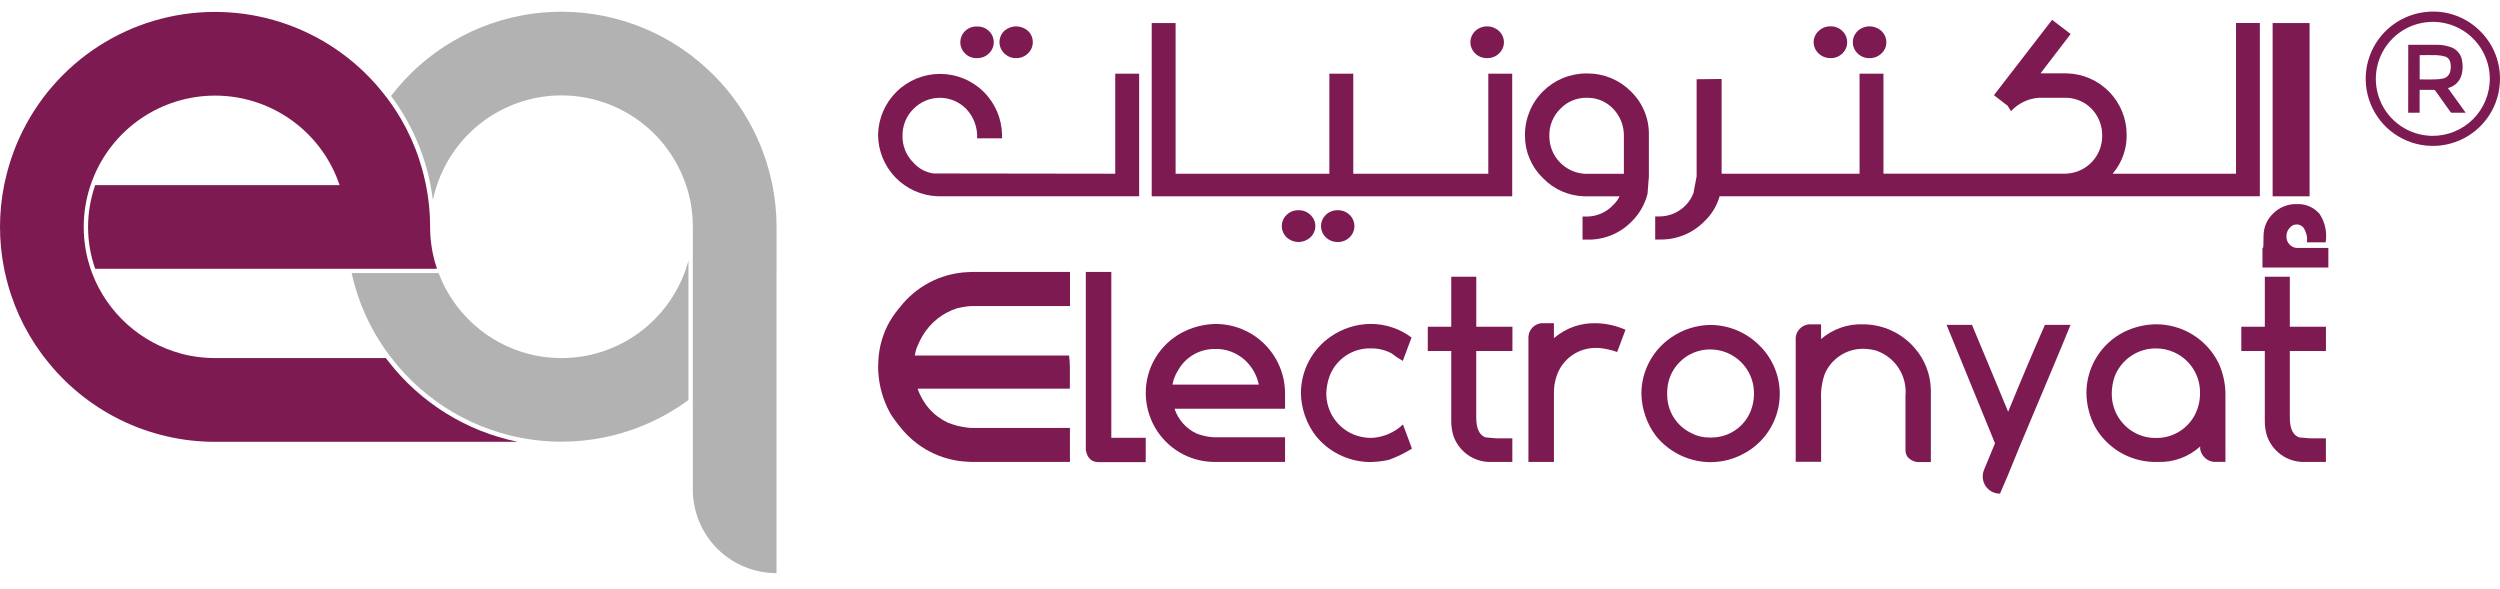 <svg width="140" height="33" viewBox="0 0 140 33" fill="none" xmlns="http://www.w3.org/2000/svg">
<path d="M21.737 19.807C21.738 19.813 21.741 19.818 21.747 19.822C21.751 19.818 21.755 19.812 21.757 19.807H21.737ZM21.737 19.807C21.738 19.813 21.741 19.818 21.747 19.822C21.751 19.818 21.755 19.812 21.757 19.807H21.737ZM21.737 19.807C21.738 19.813 21.741 19.818 21.747 19.822C21.751 19.818 21.755 19.812 21.757 19.807H21.737ZM21.737 19.807C21.738 19.813 21.741 19.818 21.747 19.822C21.751 19.818 21.755 19.812 21.757 19.807H21.737ZM21.737 19.807C21.738 19.813 21.741 19.818 21.747 19.822C21.751 19.818 21.755 19.812 21.757 19.807H21.737ZM21.737 19.807C21.738 19.813 21.741 19.818 21.747 19.822C21.751 19.818 21.755 19.812 21.757 19.807H21.737ZM21.737 19.807C21.738 19.813 21.741 19.818 21.747 19.822C21.751 19.818 21.755 19.812 21.757 19.807H21.737ZM21.737 19.807C21.738 19.813 21.741 19.818 21.747 19.822C21.751 19.818 21.755 19.812 21.757 19.807H21.737ZM21.737 19.807C21.738 19.813 21.741 19.818 21.747 19.822C21.751 19.818 21.755 19.812 21.757 19.807H21.737ZM21.737 19.807C21.738 19.813 21.741 19.818 21.747 19.822C21.751 19.818 21.755 19.812 21.757 19.807H21.737ZM21.737 19.807C21.738 19.813 21.741 19.818 21.747 19.822C21.751 19.818 21.755 19.812 21.757 19.807H21.737ZM21.737 19.807C21.738 19.813 21.741 19.818 21.747 19.822C21.751 19.818 21.755 19.812 21.757 19.807H21.737ZM21.737 19.807C21.738 19.813 21.741 19.818 21.747 19.822C21.751 19.818 21.755 19.812 21.757 19.807H21.737ZM21.737 19.807C21.738 19.813 21.741 19.818 21.747 19.822C21.751 19.818 21.755 19.812 21.757 19.807H21.737Z" fill="#7D1A52"/>
<path d="M21.735 19.807C21.737 19.813 21.74 19.818 21.745 19.822C21.75 19.818 21.753 19.812 21.755 19.807H21.735Z" fill="#B3B2B3"/>
<path d="M43.484 15.146C43.486 15.152 43.486 15.159 43.484 15.165V32.097C42.868 32.097 42.259 31.977 41.69 31.741C41.121 31.506 40.604 31.161 40.169 30.726C39.734 30.291 39.389 29.774 39.154 29.205C38.918 28.636 38.798 28.027 38.798 27.411V12.7C38.798 12.249 38.757 11.798 38.676 11.354C38.642 11.172 38.601 10.989 38.553 10.812C38.513 10.66 38.468 10.505 38.416 10.358C38.406 10.315 38.391 10.274 38.371 10.235C38.36 10.193 38.345 10.152 38.326 10.112C37.801 8.711 36.86 7.504 35.63 6.652C34.401 5.8 32.94 5.343 31.444 5.343C29.948 5.343 28.487 5.8 27.257 6.652C26.027 7.504 25.087 8.711 24.561 10.112C24.543 10.152 24.528 10.193 24.517 10.235C24.498 10.274 24.483 10.315 24.473 10.358C24.379 10.633 24.301 10.913 24.241 11.197C24.207 10.912 24.163 10.629 24.108 10.358C24.102 10.318 24.092 10.279 24.082 10.235C24.076 10.194 24.067 10.153 24.057 10.112C23.687 8.395 22.95 6.779 21.897 5.373C23.808 2.874 26.624 1.224 29.738 0.778C32.853 0.333 36.019 1.127 38.554 2.99C38.594 3.016 38.639 3.05 38.677 3.079C38.72 3.109 38.761 3.142 38.799 3.179C41.035 4.902 42.593 7.357 43.199 10.113C43.213 10.153 43.223 10.194 43.228 10.236C43.239 10.276 43.248 10.317 43.254 10.359C43.409 11.13 43.487 11.915 43.487 12.701V15.146H43.484Z" fill="#B3B2B3"/>
<path d="M38.552 14.587V22.404C36.022 24.263 32.865 25.057 29.757 24.617C26.649 24.177 23.837 22.537 21.923 20.049C21.918 20.046 21.914 20.043 21.911 20.038C21.908 20.034 21.905 20.029 21.904 20.024C21.876 19.993 21.849 19.961 21.826 19.926C21.796 19.892 21.771 19.858 21.747 19.822C21.747 19.822 21.757 19.811 21.757 19.807H21.737C20.744 18.463 20.047 16.923 19.691 15.29H24.563C24.976 16.386 25.645 17.366 26.512 18.152C27.38 18.938 28.423 19.505 29.554 19.807C29.731 19.856 29.914 19.896 30.102 19.93C30.988 20.093 31.898 20.093 32.785 19.93C32.971 19.895 33.154 19.855 33.332 19.807C34.464 19.505 35.507 18.938 36.376 18.152C37.245 17.367 37.914 16.386 38.328 15.29C38.348 15.251 38.363 15.21 38.372 15.168C38.393 15.129 38.408 15.088 38.416 15.045C38.469 14.894 38.513 14.739 38.552 14.587Z" fill="#B3B2B3"/>
<path d="M21.737 19.807C21.738 19.813 21.741 19.818 21.747 19.822C21.751 19.818 21.755 19.812 21.757 19.807H21.737ZM21.737 19.807C21.738 19.813 21.741 19.818 21.747 19.822C21.751 19.818 21.755 19.812 21.757 19.807H21.737ZM21.737 19.807C21.738 19.813 21.741 19.818 21.747 19.822C21.751 19.818 21.755 19.812 21.757 19.807H21.737Z" fill="#7D1A52"/>
<path d="M28.999 24.742H12.043C10.203 24.743 8.387 24.321 6.735 23.509C5.084 22.696 3.641 21.516 2.518 20.057C2.483 20.019 2.45 19.978 2.42 19.935C2.391 19.895 2.361 19.856 2.331 19.812C1.339 18.468 0.642 16.929 0.287 15.296C0.272 15.257 0.262 15.216 0.258 15.174C0.246 15.133 0.238 15.092 0.232 15.051C-0.077 13.504 -0.077 11.912 0.232 10.365C0.238 10.324 0.246 10.283 0.258 10.243C0.262 10.201 0.272 10.159 0.287 10.12C0.778 7.88 1.9 5.827 3.519 4.203C5.139 2.579 7.188 1.452 9.427 0.954C11.665 0.456 14 0.608 16.155 1.392C18.31 2.176 20.196 3.56 21.591 5.381C21.618 5.411 21.643 5.444 21.665 5.478C21.695 5.513 21.72 5.547 21.744 5.583C22.744 6.932 23.445 8.479 23.8 10.121C23.814 10.161 23.824 10.202 23.829 10.244C23.84 10.284 23.849 10.325 23.854 10.366C24.01 11.137 24.088 11.922 24.087 12.709C24.086 13.06 24.111 13.41 24.162 13.758C24.181 13.911 24.211 14.059 24.24 14.207C24.299 14.494 24.376 14.777 24.472 15.054H5.331C4.799 13.537 4.799 11.885 5.331 10.368H19.018C19.008 10.326 18.993 10.285 18.974 10.246C18.963 10.204 18.948 10.162 18.93 10.123C18.404 8.722 17.462 7.515 16.232 6.663C15.002 5.811 13.541 5.354 12.045 5.354C10.548 5.354 9.088 5.811 7.857 6.663C6.627 7.515 5.686 8.722 5.16 10.123C5.14 10.162 5.126 10.203 5.116 10.246C5.098 10.285 5.084 10.326 5.072 10.368C4.56 11.888 4.56 13.534 5.072 15.054C5.087 15.098 5.102 15.137 5.116 15.177C5.131 15.217 5.146 15.26 5.16 15.3C5.576 16.393 6.247 17.372 7.115 18.155C7.984 18.939 9.027 19.505 10.157 19.807C10.335 19.856 10.517 19.896 10.705 19.93C11.148 20.011 11.597 20.052 12.046 20.052H21.608C21.63 20.077 21.643 20.102 21.667 20.127C21.691 20.152 21.716 20.196 21.746 20.232C23.546 22.555 26.119 24.155 28.999 24.742Z" fill="#7D1A52"/>
<path d="M43.483 15.148V15.168C43.484 15.161 43.484 15.155 43.483 15.148Z" fill="#7D1A52"/>
<path d="M43.478 15.167V15.149C43.48 15.155 43.48 15.162 43.478 15.167Z" fill="#7D1A52"/>
<path d="M43.484 15.144V15.164C43.485 15.158 43.485 15.151 43.484 15.144Z" fill="#7D1A52"/>
<path d="M79.069 25.122C78.657 25.381 78.218 25.594 77.76 25.757C77.454 25.821 77.143 25.859 76.831 25.871H76.614C76.046 25.852 75.489 25.709 74.981 25.454C74.472 25.198 74.026 24.836 73.671 24.391C73.151 23.703 72.864 22.867 72.851 22.005C72.854 21.384 73.007 20.772 73.297 20.223C73.588 19.673 74.007 19.202 74.519 18.85C75.175 18.394 75.954 18.146 76.753 18.138C77.579 18.138 78.384 18.406 79.046 18.9L78.558 20.209C78.335 20.085 78.122 19.943 77.922 19.785C77.587 19.607 77.213 19.513 76.834 19.51H76.674C76.19 19.515 75.719 19.667 75.323 19.946C74.927 20.224 74.624 20.616 74.455 21.069C74.342 21.379 74.281 21.705 74.273 22.035C74.272 22.533 74.421 23.02 74.701 23.433C74.981 23.845 75.378 24.164 75.841 24.347C76.151 24.466 76.481 24.526 76.813 24.523C77.466 24.489 78.086 24.224 78.562 23.775H78.569L79.069 25.122Z" fill="#7D1A52"/>
<path d="M95.792 18.196C94.997 18.204 94.223 18.453 93.571 18.909C93.064 19.257 92.648 19.724 92.36 20.269C92.072 20.813 91.92 21.419 91.917 22.035C91.932 22.892 92.216 23.723 92.73 24.409C93.084 24.849 93.529 25.207 94.033 25.461C94.537 25.714 95.091 25.856 95.655 25.878H95.872C96.482 25.866 97.081 25.71 97.619 25.42C98.153 25.144 98.613 24.745 98.962 24.256C99.311 23.767 99.538 23.203 99.626 22.609C99.714 22.015 99.659 21.408 99.467 20.839C99.275 20.27 98.95 19.755 98.519 19.337C97.795 18.613 96.815 18.204 95.792 18.196ZM98.222 22.085C98.219 22.403 98.158 22.717 98.041 23.013C97.867 23.448 97.569 23.821 97.183 24.086C96.797 24.351 96.341 24.495 95.873 24.5H95.713C95.364 24.503 95.02 24.418 94.712 24.254C94.304 24.058 93.96 23.75 93.721 23.366C93.482 22.982 93.358 22.537 93.363 22.085V21.955C93.367 21.701 93.408 21.449 93.485 21.208C93.645 20.73 93.951 20.315 94.36 20.02C94.769 19.726 95.26 19.568 95.764 19.568C96.404 19.565 97.021 19.813 97.481 20.259C97.941 20.705 98.207 21.314 98.223 21.955L98.222 22.085Z" fill="#7D1A52"/>
<path d="M115.948 18.195C115.554 19.185 114.426 21.85 113.089 25.03C112.594 26.261 112.231 27.132 112 27.644C111.841 27.645 111.685 27.607 111.545 27.534C111.405 27.46 111.285 27.352 111.196 27.221C111.107 27.09 111.053 26.938 111.037 26.781C111.02 26.623 111.044 26.464 111.104 26.317C111.271 25.91 111.476 25.412 111.72 24.824L109.008 18.193H110.435C110.441 18.208 110.443 18.224 110.45 18.238C111.257 20.157 112.233 22.522 112.456 23.058C113.268 21.071 114.058 19.228 114.516 18.193H115.949L115.948 18.195Z" fill="#7D1A52"/>
<path d="M124.233 20.315C123.907 19.666 123.407 19.121 122.789 18.74C122.171 18.359 121.459 18.158 120.733 18.159C120.115 18.168 119.506 18.314 118.95 18.587C118.319 18.904 117.788 19.39 117.415 19.99C117.042 20.59 116.843 21.282 116.839 21.988C116.845 22.65 117.007 23.301 117.313 23.888C117.645 24.478 118.125 24.971 118.706 25.319C119.287 25.666 119.949 25.856 120.626 25.869H120.836C121.706 25.902 122.555 25.593 123.201 25.01C123.201 25.004 123.21 25.002 123.213 24.999V25.01L123.207 25.122C123.233 25.312 123.322 25.489 123.46 25.624C123.597 25.759 123.776 25.844 123.967 25.866C123.998 25.866 124.027 25.866 124.06 25.866H124.625V22.09C124.624 21.477 124.49 20.872 124.233 20.315ZM123.201 22.099C123.191 22.504 123.087 22.902 122.897 23.261C122.695 23.634 122.399 23.947 122.037 24.169C121.675 24.391 121.261 24.514 120.837 24.525H120.627C120.339 24.518 120.055 24.458 119.788 24.349C119.332 24.162 118.942 23.842 118.669 23.431C118.397 23.019 118.254 22.535 118.26 22.042V21.963C118.27 21.674 118.32 21.388 118.41 21.113C118.585 20.644 118.898 20.24 119.308 19.954C119.719 19.668 120.206 19.513 120.706 19.511H120.733C121.084 19.511 121.431 19.585 121.751 19.729C122.186 19.924 122.555 20.242 122.813 20.644C123.071 21.046 123.206 21.514 123.201 21.991V22.096V22.099Z" fill="#7D1A52"/>
<path d="M130.253 19.656V18.298H128.23V15.496H126.83V18.298H125.513V19.656H126.829V23.544C126.824 23.827 126.862 24.11 126.943 24.383C127.087 24.816 127.363 25.192 127.733 25.459C128.102 25.726 128.547 25.87 129.003 25.87H129.561H129.621H130.25V24.545H129.327L128.754 24.494C128.402 24.372 128.23 24.003 128.23 23.383V19.656H130.253Z" fill="#7D1A52"/>
<path d="M84.696 19.656V18.298H82.672V15.496H81.27V18.298H79.956V19.656H81.27V23.544C81.265 23.827 81.304 24.11 81.384 24.383C81.527 24.816 81.804 25.192 82.174 25.459C82.543 25.726 82.988 25.87 83.444 25.87H84.002H84.062H84.691V24.545H83.767L83.194 24.494C82.845 24.373 82.67 24.003 82.67 23.383V19.656H84.696Z" fill="#7D1A52"/>
<path d="M62.626 24.517H62.234V15.23H60.805V25.195C60.886 25.649 61.121 25.877 61.51 25.878H64.161V24.517H62.626Z" fill="#7D1A52"/>
<path d="M91.028 18.468L90.561 19.713C90.223 19.591 89.87 19.513 89.512 19.484H89.353C88.872 19.482 88.402 19.633 88.012 19.913C87.621 20.193 87.328 20.589 87.175 21.045C87.068 21.355 87.016 21.68 87.021 22.007V25.868H85.592V18.904C85.591 18.889 85.591 18.873 85.592 18.858C85.597 18.801 85.606 18.744 85.619 18.689C85.619 18.677 85.626 18.669 85.628 18.658C85.676 18.509 85.767 18.376 85.889 18.277C86.011 18.178 86.16 18.117 86.316 18.1C86.326 18.098 86.336 18.098 86.346 18.1C86.346 18.1 86.346 18.1 86.353 18.1C86.368 18.099 86.383 18.099 86.398 18.1H87.019V18.939C87.676 18.368 88.527 18.068 89.398 18.1C89.96 18.114 90.514 18.239 91.028 18.468Z" fill="#7D1A52"/>
<path d="M107.234 19.503C106.879 19.087 106.439 18.752 105.945 18.521C105.45 18.29 104.911 18.167 104.365 18.161C103.493 18.123 102.64 18.419 101.979 18.988V18.161H101.384C101.363 18.159 101.342 18.159 101.321 18.161C101.146 18.173 100.98 18.241 100.847 18.354C100.713 18.467 100.619 18.62 100.578 18.79C100.569 18.825 100.563 18.86 100.56 18.895C100.559 18.901 100.559 18.907 100.56 18.913V25.862H101.982V22.398C101.954 21.911 102.021 21.424 102.178 20.963C102.352 20.544 102.644 20.186 103.02 19.932C103.395 19.678 103.836 19.539 104.289 19.533H104.368C104.603 19.538 104.837 19.571 105.064 19.633C105.585 19.811 106.031 20.159 106.328 20.622C106.626 21.084 106.759 21.634 106.706 22.181V25.213C106.706 25.256 106.71 25.298 106.719 25.34C106.719 25.365 106.73 25.388 106.736 25.409C106.745 25.442 106.757 25.473 106.773 25.502C106.782 25.52 106.793 25.542 106.804 25.559C106.873 25.648 106.961 25.722 107.06 25.776C107.159 25.83 107.269 25.863 107.382 25.874H108.127V21.825C108.111 20.97 107.795 20.148 107.234 19.503Z" fill="#7D1A52"/>
<path d="M51.663 18.806C52.095 18.074 52.781 17.526 53.589 17.266C53.644 17.253 53.694 17.239 53.752 17.228C53.785 17.221 53.819 17.212 53.857 17.208C53.946 17.19 54.034 17.176 54.121 17.164C54.208 17.153 54.296 17.144 54.382 17.139H59.92V15.23H54.378L54.168 15.241C53.432 15.276 52.713 15.471 52.06 15.812C51.407 16.154 50.836 16.633 50.386 17.217C50.358 17.246 50.333 17.277 50.308 17.31C50.182 17.462 50.065 17.622 49.958 17.789C49.951 17.798 49.945 17.807 49.94 17.817C49.896 17.887 49.852 17.955 49.811 18.026C49.435 18.695 49.222 19.442 49.187 20.208C49.18 20.323 49.176 20.435 49.176 20.549C49.176 20.663 49.176 20.775 49.187 20.883C49.239 21.646 49.452 22.389 49.811 23.064L49.866 23.169C49.889 23.206 49.915 23.244 49.94 23.28C49.946 23.29 49.952 23.299 49.958 23.308C50.072 23.476 50.188 23.635 50.308 23.787L50.386 23.881C50.836 24.464 51.407 24.943 52.06 25.285C52.714 25.626 53.433 25.821 54.169 25.857C54.24 25.863 54.311 25.864 54.379 25.867H59.916V23.965H54.378C54.202 23.954 54.027 23.931 53.854 23.895L53.749 23.874C53.694 23.864 53.644 23.851 53.586 23.836C53.424 23.792 53.259 23.739 53.088 23.674C52.69 23.488 52.334 23.223 52.042 22.894C51.749 22.566 51.527 22.182 51.389 21.765H59.913V20.63C59.915 20.605 59.915 20.58 59.913 20.555C59.91 20.34 59.896 20.124 59.87 19.91H51.232C51.258 19.713 51.313 19.521 51.395 19.341C51.472 19.157 51.562 18.978 51.663 18.806Z" fill="#7D1A52"/>
<path d="M71.962 22.062C71.966 21.545 71.868 21.033 71.672 20.555C71.476 20.077 71.187 19.643 70.822 19.278C70.457 18.913 70.022 18.625 69.544 18.43C69.066 18.235 68.553 18.137 68.037 18.142C67.385 18.159 66.747 18.328 66.172 18.636C65.564 18.963 65.056 19.449 64.702 20.042C64.348 20.635 64.162 21.312 64.162 22.003C64.164 22.671 64.336 23.327 64.663 23.91C64.992 24.493 65.468 24.98 66.043 25.324C66.618 25.667 67.272 25.855 67.942 25.868H71.962V24.486H67.939C67.618 24.464 67.303 24.393 67.005 24.276C66.716 24.141 66.458 23.948 66.246 23.709C66.034 23.471 65.873 23.191 65.773 22.888H71.962V22.062ZM65.658 21.537C65.709 21.253 65.816 20.981 65.973 20.738C66.171 20.383 66.458 20.086 66.806 19.877C67.153 19.667 67.55 19.553 67.956 19.544H68.254C68.873 19.586 69.453 19.864 69.872 20.322C70.183 20.664 70.398 21.084 70.494 21.537H65.658Z" fill="#7D1A52"/>
<path d="M62.455 9.728L52.354 9.714V9.721C51.886 9.679 51.452 9.457 51.145 9.101C50.948 8.907 50.793 8.675 50.689 8.418C50.586 8.162 50.535 7.887 50.542 7.611C50.536 7.328 50.588 7.048 50.694 6.786C50.801 6.524 50.96 6.287 51.162 6.09C51.354 5.896 51.583 5.741 51.835 5.636C52.087 5.531 52.358 5.477 52.631 5.477C52.904 5.477 53.174 5.531 53.426 5.636C53.678 5.741 53.907 5.896 54.099 6.09C54.31 6.31 54.473 6.57 54.58 6.855C54.686 7.14 54.734 7.444 54.719 7.748H56.115V7.55C56.099 6.64 55.727 5.772 55.077 5.134C54.428 4.496 53.554 4.138 52.644 4.138C51.733 4.138 50.859 4.496 50.21 5.134C49.561 5.772 49.188 6.64 49.172 7.55C49.177 8.44 49.524 9.294 50.142 9.935C50.761 10.576 51.602 10.954 52.491 10.99H63.792V4.124H62.453V9.728H62.455Z" fill="#7D1A52"/>
<path d="M56.911 3.254C57.035 3.256 57.158 3.233 57.272 3.186C57.387 3.139 57.49 3.068 57.576 2.98C57.659 2.901 57.725 2.806 57.77 2.7C57.814 2.595 57.837 2.482 57.836 2.367C57.839 2.25 57.817 2.134 57.772 2.025C57.727 1.917 57.66 1.819 57.576 1.738C57.395 1.573 57.159 1.481 56.914 1.478C56.669 1.475 56.432 1.562 56.246 1.722C56.159 1.805 56.09 1.904 56.043 2.015C55.995 2.125 55.971 2.244 55.971 2.364C55.972 2.482 55.997 2.599 56.044 2.707C56.091 2.815 56.16 2.913 56.246 2.993C56.333 3.08 56.437 3.148 56.551 3.193C56.666 3.238 56.788 3.259 56.911 3.254Z" fill="#7D1A52"/>
<path d="M54.718 3.255C54.841 3.257 54.963 3.234 55.078 3.189C55.192 3.143 55.296 3.074 55.383 2.987C55.468 2.908 55.535 2.812 55.581 2.705C55.627 2.598 55.651 2.483 55.65 2.367C55.651 2.25 55.627 2.133 55.581 2.025C55.535 1.917 55.468 1.819 55.383 1.738C55.294 1.654 55.19 1.588 55.076 1.544C54.962 1.501 54.84 1.481 54.718 1.485C54.596 1.479 54.475 1.497 54.36 1.539C54.246 1.581 54.141 1.646 54.053 1.73C53.966 1.812 53.896 1.912 53.849 2.022C53.802 2.132 53.778 2.251 53.778 2.371C53.779 2.49 53.803 2.606 53.851 2.714C53.898 2.823 53.967 2.92 54.053 3.001C54.14 3.087 54.245 3.153 54.359 3.197C54.473 3.241 54.596 3.26 54.718 3.255Z" fill="#7D1A52"/>
<path d="M72.724 11.772C72.6 11.768 72.477 11.789 72.361 11.834C72.246 11.878 72.14 11.946 72.052 12.032C71.966 12.113 71.898 12.211 71.852 12.319C71.805 12.427 71.781 12.544 71.781 12.661C71.781 12.779 71.805 12.896 71.852 13.004C71.898 13.112 71.966 13.21 72.052 13.291C72.233 13.458 72.47 13.551 72.716 13.551C72.963 13.551 73.201 13.458 73.382 13.291C73.469 13.211 73.539 13.114 73.587 13.005C73.634 12.897 73.659 12.78 73.659 12.661C73.659 12.543 73.634 12.426 73.587 12.318C73.539 12.209 73.469 12.112 73.382 12.032C73.294 11.948 73.192 11.881 73.079 11.836C72.966 11.792 72.845 11.77 72.724 11.772Z" fill="#7D1A52"/>
<path d="M74.919 11.772C74.795 11.768 74.672 11.789 74.556 11.834C74.441 11.878 74.336 11.946 74.247 12.032C74.162 12.113 74.094 12.211 74.047 12.319C74.001 12.427 73.977 12.544 73.977 12.662C73.977 12.779 74.001 12.896 74.047 13.004C74.094 13.112 74.162 13.21 74.247 13.291C74.336 13.377 74.441 13.444 74.557 13.489C74.672 13.534 74.795 13.555 74.919 13.551C75.041 13.554 75.162 13.533 75.275 13.488C75.388 13.443 75.49 13.376 75.577 13.291C75.662 13.21 75.73 13.112 75.776 13.004C75.823 12.896 75.847 12.779 75.847 12.662C75.847 12.544 75.823 12.427 75.776 12.319C75.73 12.211 75.662 12.113 75.577 12.032C75.49 11.947 75.387 11.88 75.274 11.835C75.161 11.791 75.041 11.769 74.919 11.772Z" fill="#7D1A52"/>
<path d="M83.345 9.73H75.783V4.127H74.444V9.73H65.834V1.291H64.496V10.993H84.684V4.127H83.345V9.73Z" fill="#7D1A52"/>
<path d="M83.286 3.255C83.531 3.259 83.767 3.165 83.943 2.995C84.031 2.915 84.1 2.817 84.148 2.709C84.196 2.601 84.221 2.484 84.221 2.365C84.221 2.247 84.196 2.13 84.148 2.021C84.1 1.913 84.031 1.816 83.943 1.736C83.762 1.569 83.525 1.476 83.278 1.476C83.032 1.476 82.794 1.569 82.613 1.736C82.528 1.817 82.46 1.915 82.414 2.023C82.367 2.131 82.343 2.248 82.343 2.365C82.343 2.483 82.367 2.599 82.414 2.708C82.46 2.816 82.528 2.913 82.613 2.995C82.702 3.081 82.807 3.149 82.923 3.193C83.038 3.238 83.162 3.259 83.286 3.255Z" fill="#7D1A52"/>
<path d="M88.935 4.113H88.859C88.406 4.11 87.956 4.196 87.535 4.367C87.115 4.539 86.733 4.792 86.411 5.111C86.089 5.431 85.834 5.812 85.66 6.231C85.486 6.65 85.397 7.1 85.398 7.554V7.629C85.401 8.068 85.492 8.502 85.666 8.905C85.839 9.308 86.091 9.672 86.408 9.976C87.014 10.605 87.843 10.97 88.716 10.993H90.696C90.606 11.184 90.478 11.356 90.322 11.498C90.13 11.699 89.898 11.859 89.642 11.967C89.386 12.075 89.11 12.13 88.832 12.127H88.622V13.419H88.89C89.35 13.429 89.806 13.345 90.232 13.172C90.658 12.998 91.044 12.74 91.366 12.412C91.802 11.986 92.111 11.449 92.261 10.859L92.337 9.896V7.55C92.345 7.099 92.261 6.651 92.088 6.234C91.916 5.817 91.66 5.44 91.336 5.127C91.022 4.808 90.648 4.555 90.236 4.381C89.824 4.207 89.382 4.116 88.935 4.113ZM90.936 9.733H88.765C88.226 9.706 87.718 9.474 87.345 9.083C86.972 8.693 86.764 8.174 86.763 7.635V7.609C86.756 7.327 86.808 7.046 86.915 6.785C87.021 6.523 87.181 6.286 87.382 6.089C87.571 5.892 87.798 5.736 88.049 5.631C88.3 5.526 88.57 5.473 88.843 5.476H88.934C89.192 5.479 89.448 5.534 89.686 5.636C89.923 5.738 90.138 5.886 90.319 6.072C90.518 6.274 90.676 6.514 90.782 6.777C90.888 7.041 90.941 7.323 90.937 7.607V9.728L90.936 9.733Z" fill="#7D1A52"/>
<path d="M104.701 3.255C104.946 3.259 105.183 3.165 105.359 2.995C105.447 2.915 105.517 2.818 105.565 2.71C105.612 2.601 105.636 2.484 105.634 2.365C105.635 2.247 105.611 2.13 105.564 2.021C105.516 1.913 105.447 1.815 105.359 1.736C105.178 1.569 104.941 1.476 104.694 1.476C104.448 1.476 104.21 1.569 104.029 1.736C103.944 1.817 103.876 1.915 103.829 2.023C103.783 2.131 103.759 2.248 103.759 2.365C103.759 2.483 103.783 2.599 103.829 2.708C103.876 2.816 103.944 2.913 104.029 2.995C104.118 3.081 104.223 3.148 104.339 3.193C104.454 3.238 104.578 3.259 104.701 3.255Z" fill="#7D1A52"/>
<path d="M102.514 3.254C102.636 3.257 102.757 3.236 102.87 3.191C102.983 3.147 103.085 3.08 103.172 2.994C103.257 2.913 103.325 2.815 103.372 2.707C103.418 2.599 103.442 2.483 103.442 2.365C103.442 2.247 103.418 2.131 103.372 2.022C103.325 1.914 103.257 1.817 103.172 1.736C103.085 1.65 102.982 1.584 102.869 1.539C102.757 1.494 102.636 1.473 102.514 1.475C102.391 1.472 102.268 1.494 102.153 1.538C102.038 1.583 101.932 1.65 101.843 1.736C101.755 1.815 101.686 1.913 101.638 2.021C101.59 2.129 101.565 2.246 101.565 2.365C101.565 2.483 101.59 2.6 101.638 2.709C101.686 2.817 101.755 2.914 101.843 2.994C101.932 3.08 102.037 3.147 102.153 3.191C102.268 3.236 102.391 3.257 102.514 3.254Z" fill="#7D1A52"/>
<path d="M125.217 9.73H118.306C118.825 9.123 119.105 8.348 119.093 7.549C119.095 6.649 118.744 5.784 118.115 5.141C117.486 4.497 116.629 4.127 115.73 4.108H114.268L115.956 1.905L114.918 1.11L111.66 5.331L112.425 5.92L112.616 6.225C113.021 5.786 113.579 5.518 114.175 5.475H115.719C116.242 5.49 116.739 5.703 117.11 6.071C117.309 6.273 117.466 6.513 117.571 6.777C117.677 7.04 117.728 7.322 117.723 7.606C117.727 8.149 117.521 8.673 117.148 9.068C116.775 9.462 116.264 9.698 115.721 9.724H105.474V4.124H104.135V9.728H96.411V4.423L95.011 4.438V9.873L94.836 10.806C94.738 11.069 94.584 11.309 94.385 11.508C94.192 11.705 93.96 11.86 93.705 11.966C93.45 12.071 93.177 12.124 92.901 12.121H92.691V13.413H92.959C93.418 13.421 93.875 13.336 94.301 13.163C94.727 12.99 95.113 12.732 95.436 12.405C95.846 12.02 96.144 11.531 96.299 10.99H126.551V1.288H125.218L125.217 9.73Z" fill="#7D1A52"/>
<path d="M129.337 1.291H127.267V10.993H129.337V1.291Z" fill="#7D1A52"/>
<path d="M130.388 13.883V14.983H126.698V13.883H126.721C126.746 13.908 126.759 13.679 126.759 13.2C126.76 12.966 126.808 12.736 126.9 12.521C126.993 12.307 127.129 12.114 127.299 11.954C127.47 11.782 127.675 11.647 127.901 11.557C128.127 11.466 128.369 11.423 128.612 11.43C128.853 11.417 129.094 11.459 129.317 11.554C129.539 11.649 129.737 11.793 129.895 11.977C130.205 12.446 130.327 13.015 130.237 13.571H129.188C129.224 13.28 129.154 12.986 128.99 12.743C128.944 12.688 128.885 12.644 128.82 12.614C128.754 12.584 128.683 12.569 128.611 12.569C128.54 12.569 128.469 12.584 128.405 12.614C128.34 12.644 128.284 12.688 128.238 12.743C128.174 12.806 128.123 12.882 128.089 12.966C128.055 13.049 128.039 13.139 128.041 13.229C128.036 13.312 128.049 13.396 128.077 13.474C128.106 13.553 128.151 13.625 128.208 13.685C128.306 13.795 128.441 13.865 128.588 13.883H130.386H130.388Z" fill="#7D1A52"/>
<path d="M140 4.416C139.999 5.147 139.785 5.863 139.383 6.475C138.981 7.087 138.41 7.568 137.739 7.86C137.068 8.151 136.326 8.241 135.605 8.117C134.883 7.994 134.214 7.662 133.678 7.164C133.142 6.665 132.764 6.021 132.588 5.31C132.413 4.6 132.449 3.854 132.692 3.163C132.935 2.473 133.374 1.868 133.955 1.424C134.537 0.979 135.235 0.714 135.965 0.66C136.481 0.619 137.001 0.686 137.49 0.858C137.979 1.03 138.426 1.303 138.802 1.659C139.182 2.01 139.485 2.437 139.691 2.911C139.897 3.386 140.002 3.898 140 4.416ZM139.429 4.393C139.425 3.764 139.235 3.151 138.883 2.63C138.532 2.109 138.034 1.704 137.453 1.464C136.872 1.225 136.233 1.163 135.616 1.285C135 1.407 134.433 1.709 133.988 2.152C133.542 2.595 133.237 3.16 133.111 3.775C132.985 4.391 133.043 5.03 133.279 5.613C133.514 6.196 133.917 6.696 134.436 7.05C134.954 7.405 135.566 7.599 136.195 7.608C136.619 7.612 137.041 7.533 137.434 7.373C137.828 7.213 138.186 6.976 138.487 6.677C138.788 6.377 139.026 6.021 139.188 5.628C139.35 5.235 139.432 4.814 139.429 4.389V4.393Z" fill="#7D1A52"/>
<path d="M134.862 2.508H134.906C135.431 2.508 135.963 2.508 136.49 2.508C136.74 2.509 136.988 2.552 137.225 2.634C137.399 2.688 137.553 2.792 137.67 2.933C137.786 3.073 137.859 3.244 137.88 3.426C137.922 3.658 137.917 3.897 137.865 4.127C137.827 4.316 137.736 4.49 137.604 4.63C137.473 4.77 137.304 4.871 137.119 4.921L137.085 4.933L138.078 6.314H138.024H137.309C137.294 6.316 137.278 6.313 137.264 6.306C137.25 6.299 137.238 6.288 137.23 6.275L136.391 5.097C136.379 5.076 136.361 5.059 136.34 5.047C136.319 5.036 136.295 5.031 136.271 5.033C136.037 5.033 135.803 5.033 135.569 5.033H135.499V6.313H134.858C134.861 5.048 134.862 3.779 134.862 2.508ZM135.502 4.447C135.517 4.447 135.527 4.447 135.537 4.447C135.81 4.447 136.081 4.454 136.353 4.447C136.489 4.445 136.625 4.431 136.759 4.406C136.865 4.395 136.966 4.352 137.047 4.281C137.127 4.21 137.184 4.116 137.209 4.012C137.252 3.847 137.255 3.673 137.218 3.506C137.206 3.424 137.17 3.347 137.114 3.285C137.058 3.224 136.984 3.18 136.904 3.16C136.757 3.121 136.607 3.097 136.456 3.089C136.159 3.077 135.861 3.089 135.562 3.089H135.502C135.502 3.545 135.502 3.992 135.502 4.446V4.447Z" fill="#7D1A52"/>
</svg>
